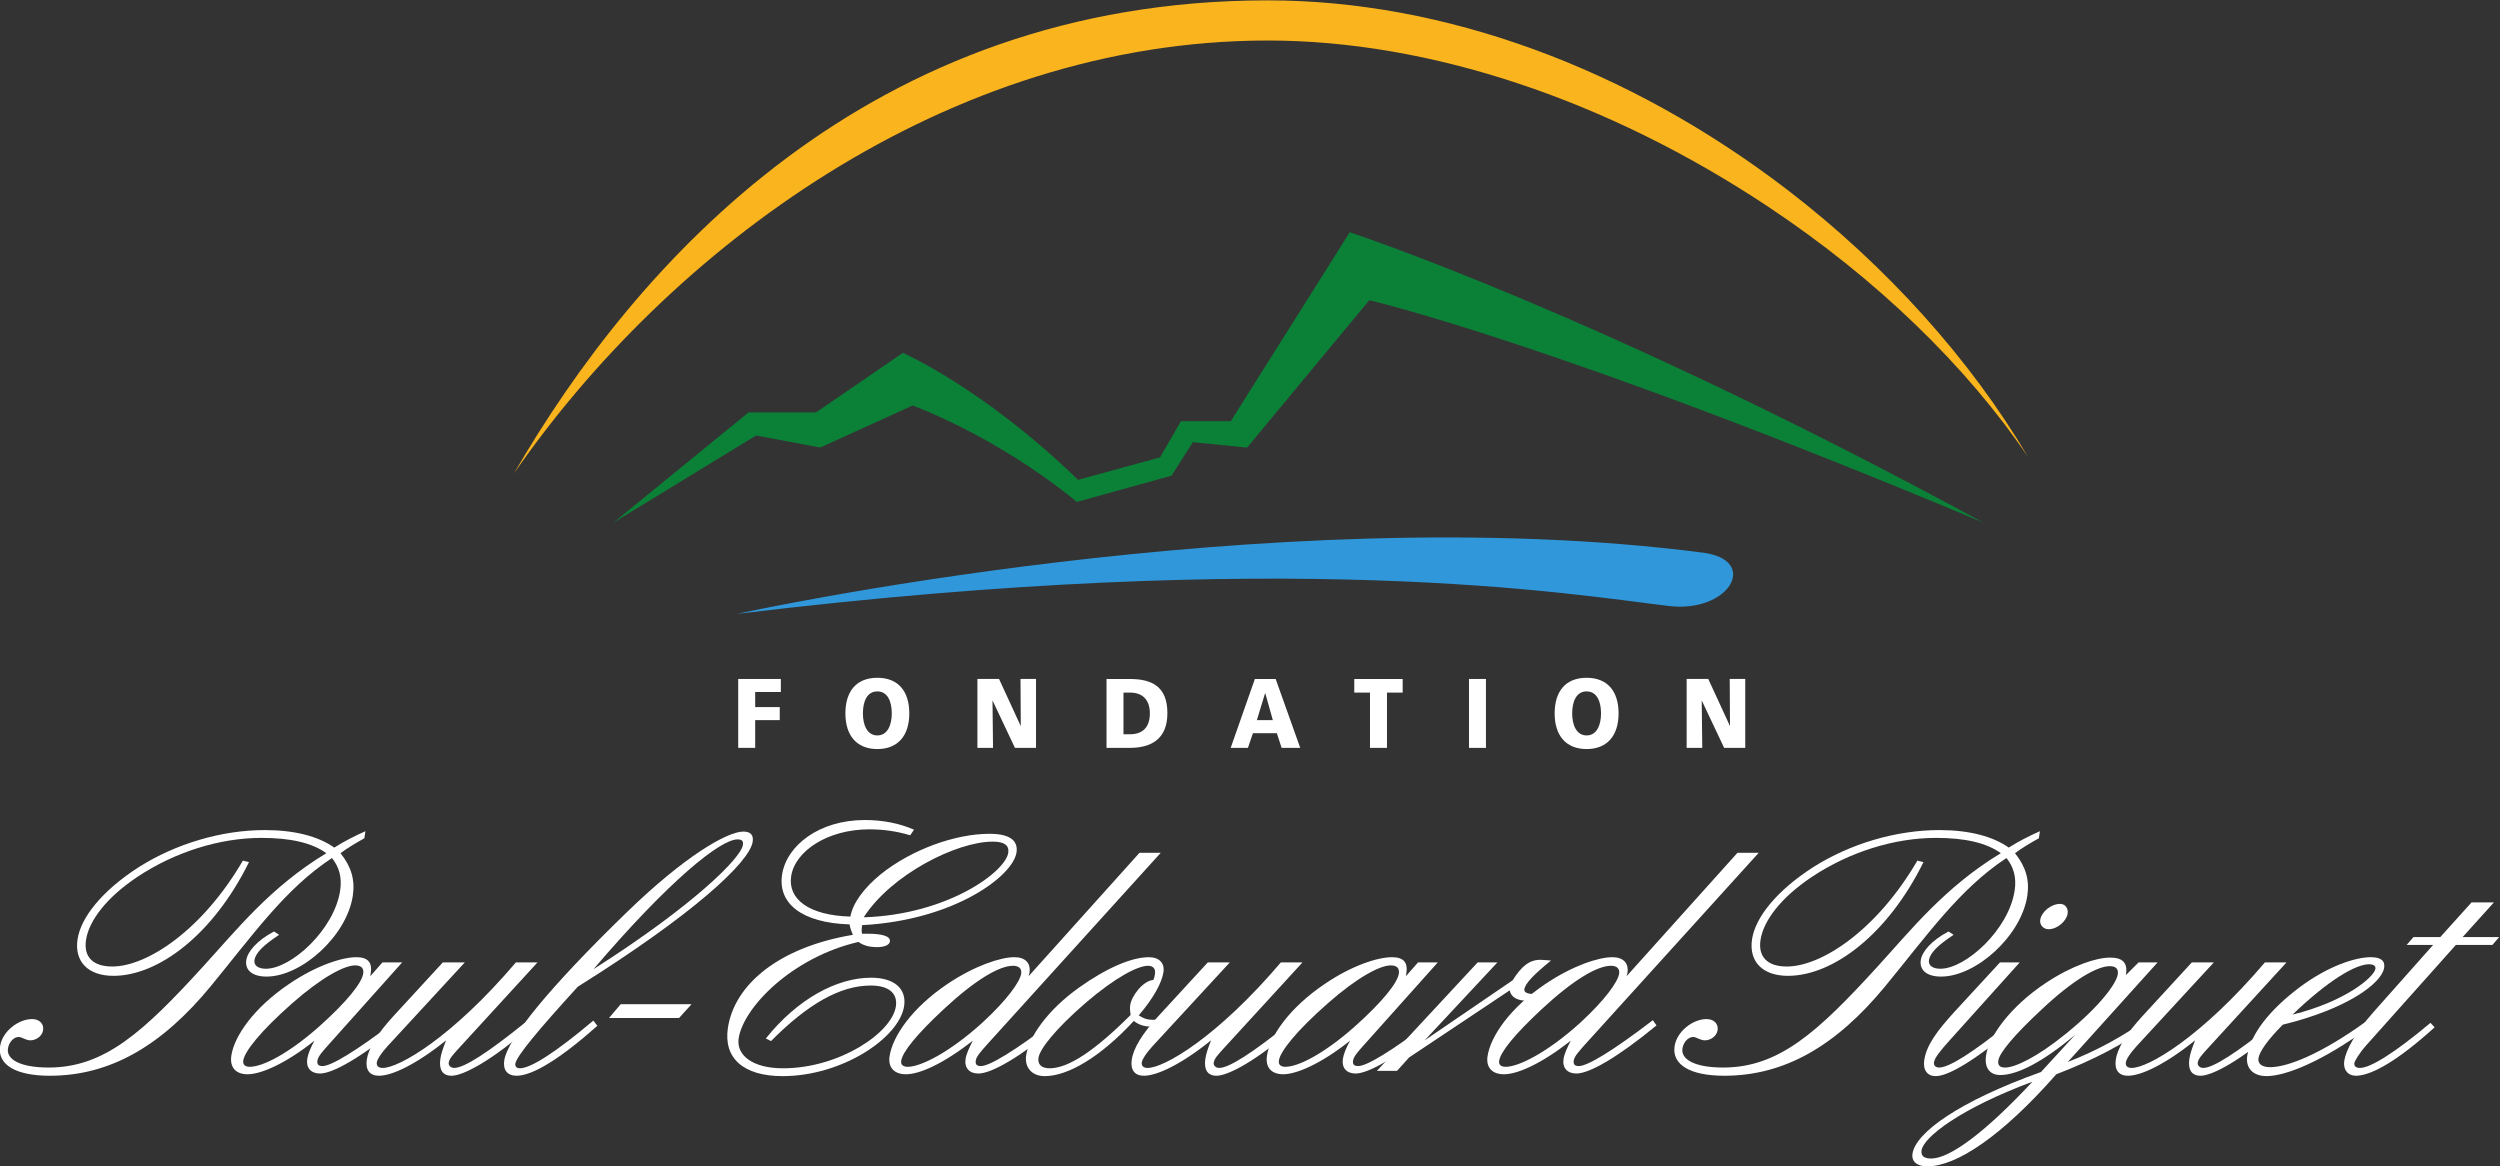 <?xml version="1.0" encoding="UTF-8"?> <svg xmlns="http://www.w3.org/2000/svg" width="1274.3" height="594.47" version="1.1" viewBox="0 0 1274.3 594.47" xml:space="preserve"><rect x="0" y="0" width="1274.3" height="594.47" fill="#333333" stroke="none"/><g transform="matrix(1.333 0 0 -1.333 -349.07 754.26)"><g fill="#fff"><g transform="translate(401.6 248)"><path d="m0 0-0.406-2.707c-3.101-1.71-6.234-3.565-9.117-5.703 4.084-5.13 5.616-10.125 4.704-16.252-2.298-15.393-19.581-30.933-32.983-30.933-5.557 0-8.31 2.57-7.76 6.273 0.493 3.277 4.122 7.555 10.625 10.977l1.945-1.285c-5.852-3.845-9.005-6.84-9.43-9.692-0.301-1.993 1.362-3.276 4.358-3.276 9.693 0 26.176 14.958 28.41 29.935 0.738 4.988-0.375 8.981-3.14 12.401-18.009-11.833-30.527-29.793-46.368-49.035-18.793-22.813-38.454-34.218-61.548-34.218-13.114 0-20.029 4.283-18.986 11.262 0.845 5.698 6.967 10.406 12.233 10.406 2.853 0 4.577-1.85 4.208-4.273-0.313-2.142-2.569-3.855-4.85-3.855-1.846 0-3.229 1.288-4.509 1.288-1.853 0-3.715-1.995-4.081-4.42-0.617-4.135 4.619-7.268 15.592-7.268 21.382 0 36.252 13.683 58.908 38.49 12.78 13.965 25.789 30.507 47.251 43.475-5.529 3.993-13.808 5.848-24.784 5.848-15.821 0-32.999-5.275-47.561-14.968-11.716-7.847-18.448-16.677-19.556-24.092-0.957-6.418 2.621-10.125 10.036-10.125 13.257 0 34.418 13.827 49.945 40.489l2.339-0.574c-13.705-27.798-34.711-43.48-51.82-43.48-9.694 0-15.009 5.42-13.738 13.97 1.261 8.417 9.485 18.679 23.511 27.66 14.003 8.84 31.474 14.107 48.146 14.107 11.406 0 20.455-2.415 26.519-6.697 3.779 2.424 7.779 4.415 11.907 6.272" fill="#fff"></path></g><g transform="translate(373.54 182.14)"><path d="m0 0c-12.137-10.687-18.135-18.387-18.643-21.807-0.23-1.568 0.634-2.427 2.489-2.427 4.843 0 14.548 4.849 26.359 15.259 10.857 9.694 16.483 16.824 17.015 20.38 0.294 1.998-0.676 3.14-3.102 3.14-4.127 0-12.794-4.565-24.118-14.545m34.556 15.684h7.553l-28.051-31.366c-2.403-2.705-4.102-4.559-4.34-6.125-0.226-1.568 0.394-2.137 1.962-2.137 3.284 0 12.825 5.702 28.272 17.529l1.415-1.992c-15.104-12.405-25.834-18.391-30.685-18.391-3.422 0-5.379 2.139-4.868 5.561 0.282 1.852 1.184 4.135 2.752 6.985-11.318-8.984-20.585-12.833-25.577-12.833-4.564 0-6.865 2.708-6.201 7.13 1.126 7.549 8.723 18.391 22.041 27.37 10.464 7.13 20.348 10.264 25.76 10.264 4.419 0 6.115-1.995 5.52-5.986-0.068-0.432-0.125-0.858-0.192-1.283l4.639 5.274" fill="#fff"></path></g><g transform="translate(439.6 197.82)"><path d="m0 0-29.584-32.072c-2.571-2.853-3.885-4.991-4.059-6.136-0.187-1.28 0.539-2.138 2.25-2.138 6.273 0 26.547 11.694 50.922 40.346h8.262l-30.303-33.077c-2.052-2.274-3.402-3.703-3.636-5.269-0.15-1.005 0.702-2 2.122-2 3.71 0 12.689 5.702 26.956 17.248l1.71-1.852c-14.266-12.545-25.264-18.383-29.68-18.383-3.559 0-4.909 2.418-4.295 6.553 0.276 1.855 1.044 4.134 2.182 6.985-11.5-9.263-20.694-13.538-25.682-13.538-3.566 0-5.217 2.28-4.648 6.128 0.682 4.559 4.059 9.973 10.187 16.677l18.886 20.528h8.41" fill="#fff"></path></g><g transform="translate(545.94 242.72)"><path d="m0 0c0.255 1.712-0.533 2.139-2.103 2.139-6.41 0-25.815-15.397-55.004-49.606 37.634 23.947 56.339 42.335 57.107 47.467m-87.024-83.677c-0.151-0.996 0.595-1.708 1.733-1.708 4.139 0 13.582 5.981 28.097 18.243l1.555-1.991c-14.295-12.686-24.8-19.101-30.928-19.101-3.421 0-5.242 2.132-4.691 5.844 1.212 8.119 16.79 27.505 46.783 56.59 22.01 21.385 38.402 30.934 44.672 30.934 2.705 0 3.938-1.285 3.558-3.849-1.193-7.981-23.148-28.08-66.86-55.45-15.5-16.967-23.501-26.659-23.919-29.512" fill="#fff"></path></g><g transform="translate(526.31 181.85)"><path d="m0 0-4.78-5.277h-26.795l4.495 5.277z" fill="#fff"></path></g><g transform="translate(647.41 239.73)"><path d="m0 0c0.425 2.853-1.5 4.282-5.92 4.282-13.827 0-38.79-12.546-49.36-28.94 32.08 1.001 54.197 17.389 55.28 24.658m-37.495 6.704c-5.177 1.568-10.343 2.275-15.615 2.275-16.11 0-28.483-8.408-29.91-17.955-1.3-8.698 6.755-14.969 22.65-15.402 0.887 4.992 5.035 10.841 11.687 16.253 11.813 9.412 28.386 15.395 41.5 15.395 7.555 0 11.043-2.425 10.34-7.125-1.362-9.121-23.972-25.949-59.024-27.797-0.043-0.284-0.088-0.572-0.128-0.854-0.13-0.859-0.093-1.574 0.06-2.425h1.997c5.983 0 8.978-1 8.678-2.995-0.19-1.287-2.032-2.137-4.885-2.137-3.13 0-5.45 0.712-7.11 2-25.695-5.991-44.105-25.233-45.845-36.925-0.933-6.273 5.142-11.403 16.972-11.403 21.523 0 41.648 13.54 43.156 23.665 0.745 4.988-2.653 7.984-9.643 7.984-11.545 0-23.99-6.986-38.095-21.24l-1.985 0.994c12.09 15.113 27.122 23.234 40.247 23.234 8.975 0 13.61-4.273 12.633-10.834-1.807-12.12-23.67-26.798-46.47-26.798-14.97 0-22.643 6.842-20.928 18.391 2.493 16.68 19.583 30.932 47.798 35.632-0.525 1.283-1.043 2.573-1.26 3.998-18.442 0.569-27.44 8.125-25.82 18.96 1.657 11.113 14.095 20.95 31.635 20.95 6.84 0 13.35-1.277 18.827-3.703l-1.462-2.138" fill="#fff"></path></g><g transform="translate(637.6 174.87)"><path d="m0 0c9.423 8.697 14.29 15.54 14.758 18.678 0.275 1.849-0.838 2.989-3.12 2.989-5.278 0-14.49-5.414-26.583-16.672-10.255-9.556-15.677-16.252-16.185-19.675-0.21-1.43 0.663-2.288 2.508-2.288 4.99 0 16.085 5.565 28.622 16.968m68.11 64.86-66.375-73.268c-2.397-2.712-4.105-4.562-4.337-6.134-0.23-1.568 0.39-2.138 1.965-2.138 3.277 0 12.827 5.704 28.272 17.54l1.415-2c-15.105-12.4-25.697-18.39-30.682-18.39-3.428 0-5.383 2.136-4.878 5.56 0.303 1.997 1.333 4.132 2.753 6.985-11.293-8.837-20.295-12.833-25.57-12.833-4.565 0-6.863 2.713-6.253 6.848 1.173 7.84 8.773 18.672 22.085 27.65 10.61 7.13 20.493 10.27 25.625 10.27 4.273 0 6.355-2.288 5.805-5.99-0.062-0.425-0.275-0.858-0.34-1.282l42.395 47.182h8.12" fill="#fff"></path></g><g transform="translate(703.51 193.4)"><path d="m0 0c0.295 1.994-0.672 3.133-2.665 3.133-3.855 0-12.33-4.271-24.097-14.391-11.308-9.835-17.275-17.394-17.788-20.814-0.38-2.571 1.26-3.991 4.255-3.991 7.265 0 17.407 6.84 30.972 20.38-0.212 1.431-0.307 2.715-0.157 3.71 0.55 3.71 4.965 9.41 8.86 9.696 0.407 0.857 0.54 1.707 0.62 2.277m-0.758-17.53c2.281 0 4.358 0.57 6.81 1.71l0.708-1.997c-2.97-1.713-5.622-2.282-8.617-2.282-2.276 0-4.453 0.713-6.233 2.144-13.082-14.117-25.383-21.103-34.082-21.103-4.703 0-7.798 3.132-7.078 7.983 1.045 6.988 8.135 17.248 20.095 25.803 11.01 7.841 20.42 11.69 26.837 11.69 3.991 0 6.078-2.283 5.565-5.703-0.577-3.848-3.584-9.693-9.449-16.535 1.675-1.14 3.302-1.71 5.444-1.71" fill="#fff"></path></g><g transform="translate(732.12 197.82)"><path d="m0 0-29.585-32.072c-2.57-2.853-3.885-4.991-4.055-6.136-0.19-1.28 0.535-2.138 2.248-2.138 6.272 0 26.547 11.694 50.916 40.346h8.271l-30.305-33.077c-2.055-2.274-3.4-3.703-3.637-5.269-0.15-1.005 0.699-2 2.12-2 3.712 0 12.69 5.702 26.957 17.248l1.71-1.852c-14.268-12.545-25.265-18.383-29.682-18.383-3.558 0-4.908 2.418-4.29 6.553 0.275 1.855 1.04 4.134 2.182 6.985-11.505-9.263-20.697-13.538-25.685-13.538-3.567 0-5.217 2.28-4.647 6.128 0.68 4.559 4.057 9.973 10.185 16.677l18.887 20.528h8.41" fill="#fff"></path></g><g transform="translate(769.55 182.14)"><path d="m0 0c-12.14-10.687-18.138-18.387-18.649-21.807-0.231-1.568 0.639-2.427 2.489-2.427 4.846 0 14.556 4.849 26.363 15.259 10.86 9.694 16.48 16.824 17.01 20.38 0.294 1.998-0.673 3.14-3.098 3.14-4.128 0-12.793-4.565-24.115-14.545m34.552 15.684h7.553l-28.05-31.366c-2.4-2.705-4.103-4.559-4.34-6.125-0.23-1.568 0.397-2.137 1.96-2.137 3.283 0 12.83 5.702 28.28 17.529l1.41-1.992c-15.105-12.405-25.838-18.391-30.677-18.391-3.431 0-5.388 2.139-4.877 5.561 0.281 1.852 1.184 4.135 2.752 6.985-11.321-8.984-20.581-12.833-25.581-12.833-4.557 0-6.862 2.708-6.195 7.13 1.12 7.549 8.718 18.391 22.035 27.37 10.47 7.13 20.353 10.264 25.768 10.264 4.415 0 6.11-1.995 5.515-5.986-0.063-0.432-0.127-0.858-0.19-1.283l4.637 5.274" fill="#fff"></path></g><g transform="translate(844.76 187.56)"><path d="m0 0c-0.185-1.282 1.292-1.852 4.282-1.852 0.288 0 0.878 0.145 2.029 0.145l-1.914-2.282c-1.299-0.146-2.341-0.426-3.06-0.426-3.986 0-6.367 1.283-6.957 3.99l-38.468-25.665-4.615-5.13h-7.694l38.543 41.486h7.556l-27.82-29.795 33.639 22.949c3.379 5.415 6.452 7.841 10.58 7.841 0.856 0 2.259-0.139 4.094-0.281-6.49-5.277-9.85-8.697-10.195-10.98" fill="#fff"></path></g><g transform="translate(866.25 174.87)"><path d="m0 0c9.427 8.697 14.29 15.54 14.758 18.678 0.274 1.849-0.841 2.989-3.11 2.989-5.28 0-14.496-5.414-26.585-16.672-10.26-9.556-15.68-16.252-16.193-19.675-0.212-1.43 0.665-2.288 2.508-2.288 4.992 0 16.084 5.565 28.622 16.968m68.115 64.86-66.38-73.268c-2.395-2.712-4.102-4.562-4.335-6.134-0.23-1.568 0.392-2.138 1.965-2.138 3.278 0 12.828 5.704 28.27 17.54l1.412-2c-15.102-12.4-25.69-18.39-30.679-18.39-3.418 0-5.383 2.136-4.878 5.56 0.303 1.997 1.333 4.132 2.76 6.985-11.297-8.837-20.302-12.833-25.575-12.833-4.563 0-6.86 2.713-6.252 6.848 1.169 7.84 8.772 18.672 22.085 27.65 10.617 7.13 20.492 10.27 25.627 10.27 4.268 0 6.353-2.288 5.805-5.99-0.065-0.425-0.275-0.858-0.34-1.282l42.393 47.182h8.122" fill="#fff"></path></g><g transform="translate(1041.9 248)"><path d="m0 0-0.397-2.707c-3.111-1.71-6.241-3.565-9.128-5.703 4.085-5.13 5.62-10.125 4.71-16.252-2.302-15.393-19.582-30.933-32.978-30.933-5.562 0-8.319 2.57-7.77 6.273 0.493 3.277 4.121 7.555 10.623 10.977l1.948-1.285c-5.851-3.845-9.005-6.84-9.428-9.692-0.304-1.993 1.362-3.276 4.357-3.276 9.691 0 26.177 14.958 28.411 29.935 0.742 4.988-0.378 8.981-3.143 12.401-18.011-11.833-30.522-29.793-46.363-49.035-18.794-22.813-38.457-34.218-61.554-34.218-13.113 0-20.025 4.283-18.983 11.262 0.844 5.698 6.962 10.406 12.23 10.406 2.855 0 4.577-1.85 4.218-4.273-0.318-2.142-2.573-3.855-4.852-3.855-1.856 0-3.239 1.288-4.511 1.288-1.855 0-3.718-1.995-4.082-4.42-0.623-4.135 4.612-7.268 15.588-7.268 21.383 0 36.25 13.683 58.914 38.49 12.775 13.965 25.785 30.507 47.245 43.475-5.531 3.993-13.805 5.848-24.776 5.848-15.819 0-33.005-5.275-47.564-14.968-11.718-7.847-18.452-16.677-19.559-24.092-0.959-6.418 2.632-10.125 10.043-10.125 13.254 0 34.412 13.827 49.939 40.489l2.335-0.574c-13.696-27.798-34.705-43.48-51.822-43.48-9.688 0-15.006 5.42-13.734 13.97 1.261 8.417 9.485 18.679 23.508 27.66 14.002 8.84 31.474 14.107 48.147 14.107 11.406 0 20.454-2.415 26.523-6.697 3.774 2.424 7.774 4.415 11.905 6.272" fill="#fff"></path></g><g transform="translate(1052.5 216.5)"><path d="m0 0c-0.422-2.852-3.885-5.985-7.307-5.985-1.998 0-3.45 1.702-3.175 3.558 0.475 3.139 4.192 6.127 7.617 6.127 1.855 0 3.18-1.567 2.865-3.7m-18.323-18.68-26.654-29.647c-3.75-4.138-5.871-6.843-6.126-8.555-0.168-1.138 0.556-1.993 1.983-1.993 3.708 0 12.66 5.557 26.76 16.963l1.862-1.855c-14.937-12.258-24.972-18.39-29.965-18.39-3.137 0-4.942 2.28-4.36 6.132 0.873 5.848 5.12 11.405 11.605 18.528l17.343 18.817h7.552" fill="#fff"></path></g><g transform="translate(1042.6 179.86)"><path d="m0 0c-10.757-9.982-16.18-16.681-16.6-19.53-0.275-1.858 0.595-2.708 2.585-2.708 3.848 0 12.29 3.985 23.483 13.113 12.977 10.545 19.097 19.097 19.61 22.52 0.3 2-0.668 3.137-3.093 3.137-4.71 0-13.882-5.131-25.985-16.532m-45.958-53.886c-0.319-2.135 0.961-3.139 3.668-3.139 6.983 0 20.243 9.549 38.733 29.367-27.618-10.262-41.653-21.24-42.401-26.228m82.983 71.843h7.27l-34.322-38.058c11.032 4.273 20.824 9.693 29.912 16.108l1.25-2.137c-9.295-6.849-21.057-13.12-35.572-18.679-20.776-23.664-38.183-35.212-49.3-35.212-3.988 0-6.138 1.856-5.688 4.851 1.19 7.982 17.657 19.955 49.125 31.218l13.1 14.257c-12.383-10.406-22.105-15.401-28.665-15.401-3.988 0-6.15 2.713-5.42 7.558 1.062 7.13 9.17 18.533 22.625 27.51 10.29 6.842 19.57 9.838 24.842 9.838 4.714 0 6.691-1.991 6.056-6.273-0.02-0.142-0.053-0.28-0.071-0.426l4.858 4.846" fill="#fff"></path></g><g transform="translate(1108.4 197.82)"><path d="m0 0-29.58-32.072c-2.572-2.853-3.893-4.991-4.052-6.136-0.198-1.28 0.531-2.138 2.239-2.138 6.273 0 26.548 11.694 50.92 40.346h8.268l-30.302-33.077c-2.055-2.274-3.408-3.703-3.643-5.269-0.147-1.005 0.705-2 2.125-2 3.713 0 12.69 5.702 26.958 17.248l1.707-1.852c-14.265-12.545-25.26-18.383-29.682-18.383-3.559 0-4.91 2.418-4.291 6.553 0.277 1.855 1.046 4.134 2.183 6.985-11.5-9.263-20.698-13.538-25.682-13.538-3.565 0-5.215 2.28-4.646 6.128 0.678 4.559 4.058 9.973 10.183 16.677l18.885 20.528h8.41" fill="#fff"></path></g><g transform="translate(1170.2 195.4)"><path d="m0 0c0.146 0.997-0.604 1.713-2.458 1.713-5.127 0-15.589-6.128-29.235-19.243 20.268 4.984 31.225 14.397 31.693 17.53m-44.73-34.207c-0.32-2.146 1.344-3.429 4.475-3.429 6.84 0 19.75 5.276 36.361 17.255l1.083-2.281c-17.599-12.833-31.54-18.389-38.809-18.389-5.408 0-8.066 3.279-7.405 7.696 1.217 8.123 8.155 17.389 20.353 26.512 10.411 7.7 20.778 11.263 26.903 11.263 3.713 0 5.519-1.287 5.109-3.995-0.89-5.981-14.189-15.821-38.745-21.8-5.864-5.853-8.967-10.417-9.325-12.832" fill="#fff"></path></g><g transform="translate(1215.5 220.77)"><path d="m0 0-11.963-13.258h13.974l-2.58-2.995h-13.971l-34.234-38.345c-2.906-3.277-4.467-6.128-4.583-6.842-0.164-1.142 0.583-1.856 2.149-1.856 3.849 0 13.092 5.561 26.946 17.248l1.6-1.708c-13.678-12.399-24-18.527-30.138-18.527-2.99 0-4.934 2.272-4.423 5.7 0.596 3.992 4.191 10.833 11.193 18.673l22.793 25.657h-10.119l2.585 2.995h10.266l11.948 13.258h8.557" fill="#fff"></path></g><g transform="translate(544.15 306.21)"><path d="m0 0h16.297v-4.983h-9.81v-5.772h9.393v-4.983h-9.393v-10.607h-6.487z" fill="#fff"></path></g><g transform="translate(597.35 284.62)"><path d="m0 0c3.945 0 5.52 4.077 5.52 8.413 0 4.568-1.575 8.417-5.52 8.417-3.948 0-5.518-3.849-5.518-8.417 0-4.336 1.57-8.413 5.518-8.413m0 22.04c8.027 0 12.217-5.173 12.217-13.627 0-8.376-4.262-13.623-12.217-13.623s-12.215 5.247-12.215 13.623c0 8.454 4.185 13.627 12.215 13.627" fill="#fff"></path></g><g transform="translate(635.62 306.21)"><path d="m0 0h8.272l8.236-17.892h0.074l-0.107 17.892h5.932v-26.345h-8.062l-8.51 18h-0.073l0.208-18h-5.97z" fill="#fff"></path></g><g transform="translate(691.47 285.07)"><path d="m0 0h2.51c4.857 0 7.578 2.715 7.578 7.96 0 5.247-2.825 7.97-7.578 7.97h-2.51zm-6.485 21.132h8.857c8.483 0 14.42-2.865 14.42-13.061 0-9.842-6.11-13.279-14.42-13.279h-8.857v26.34" fill="#fff"></path></g><g transform="translate(745.69 300.77)"><path d="m0 0h-0.07l-3.143-10.306h6.106zm-3.98 5.43h7.955l9.394-26.34h-7.123l-1.816 5.62h-9.143l-1.92-5.62h-6.595z" fill="#fff"></path></g><g transform="translate(785.73 301)"><path d="m0 0h-6.003v5.208h18.503v-5.208h-6.003v-21.132h-6.497z" fill="#fff"></path></g><path d="m823.59 279.86h6.482v26.348h-6.482z"></path><g transform="translate(868.56 284.62)"><path d="m0 0c3.943 0 5.519 4.077 5.519 8.413 0 4.568-1.576 8.417-5.519 8.417-3.935 0-5.515-3.849-5.515-8.417 0-4.336 1.58-8.413 5.515-8.413m0 22.04c8.027 0 12.226-5.173 12.226-13.627 0-8.376-4.271-13.623-12.226-13.623s-12.217 5.247-12.217 13.623c0 8.454 4.193 13.627 12.217 13.627" fill="#fff"></path></g><g transform="translate(906.82 306.21)"><path d="m0 0h8.267l8.238-17.892h0.07l-0.103 17.892h5.932v-26.345h-8.064l-8.51 18h-0.07l0.21-18h-5.97z" fill="#fff"></path></g></g><g transform="translate(1020.2 366.02)"><path d="m0 0c-163.3 68.621-234.74 85.011-234.74 85.011l-46.732-56.358-20.726 2.089-8.172-12.819-36.175-10.026c-31.07 25.44-62.83 36.864-62.83 36.864l-35.275-16.064-24.57 4.587-54.488-33.284 51.618 42.131h25.812l33.183 22.749s30.905-13.507 66.997-48.551l31.358 8.599 7.99 13.837h19.055l45.48 72.221s95.66-31.172 242.22-110.99" fill="#0a8137"></path></g><g transform="translate(543.7 331.1)"><path d="m0 0s204.2 44.884 369.39 23.402c21.591-2.813 10.24-23.136-13.05-20.387-36.8 4.336-143.28 22.8-356.34-3.015" fill="#2f97da"></path></g><g transform="translate(458.34 384.71)"><path d="m0 0c46.861 80.912 135.68 180.99 288.34 180.99 67.135 0 137.65-25.709 198.58-72.39 38.132-29.217 70.42-65.374 92.122-102.24-23.532 34.793-57.972 68.202-99.4 95.735-61.65 40.972-129.59 63.542-191.31 63.542-122.99 0-229.15-80.003-288.34-165.63" fill="#fab41d"></path></g></g></svg> 